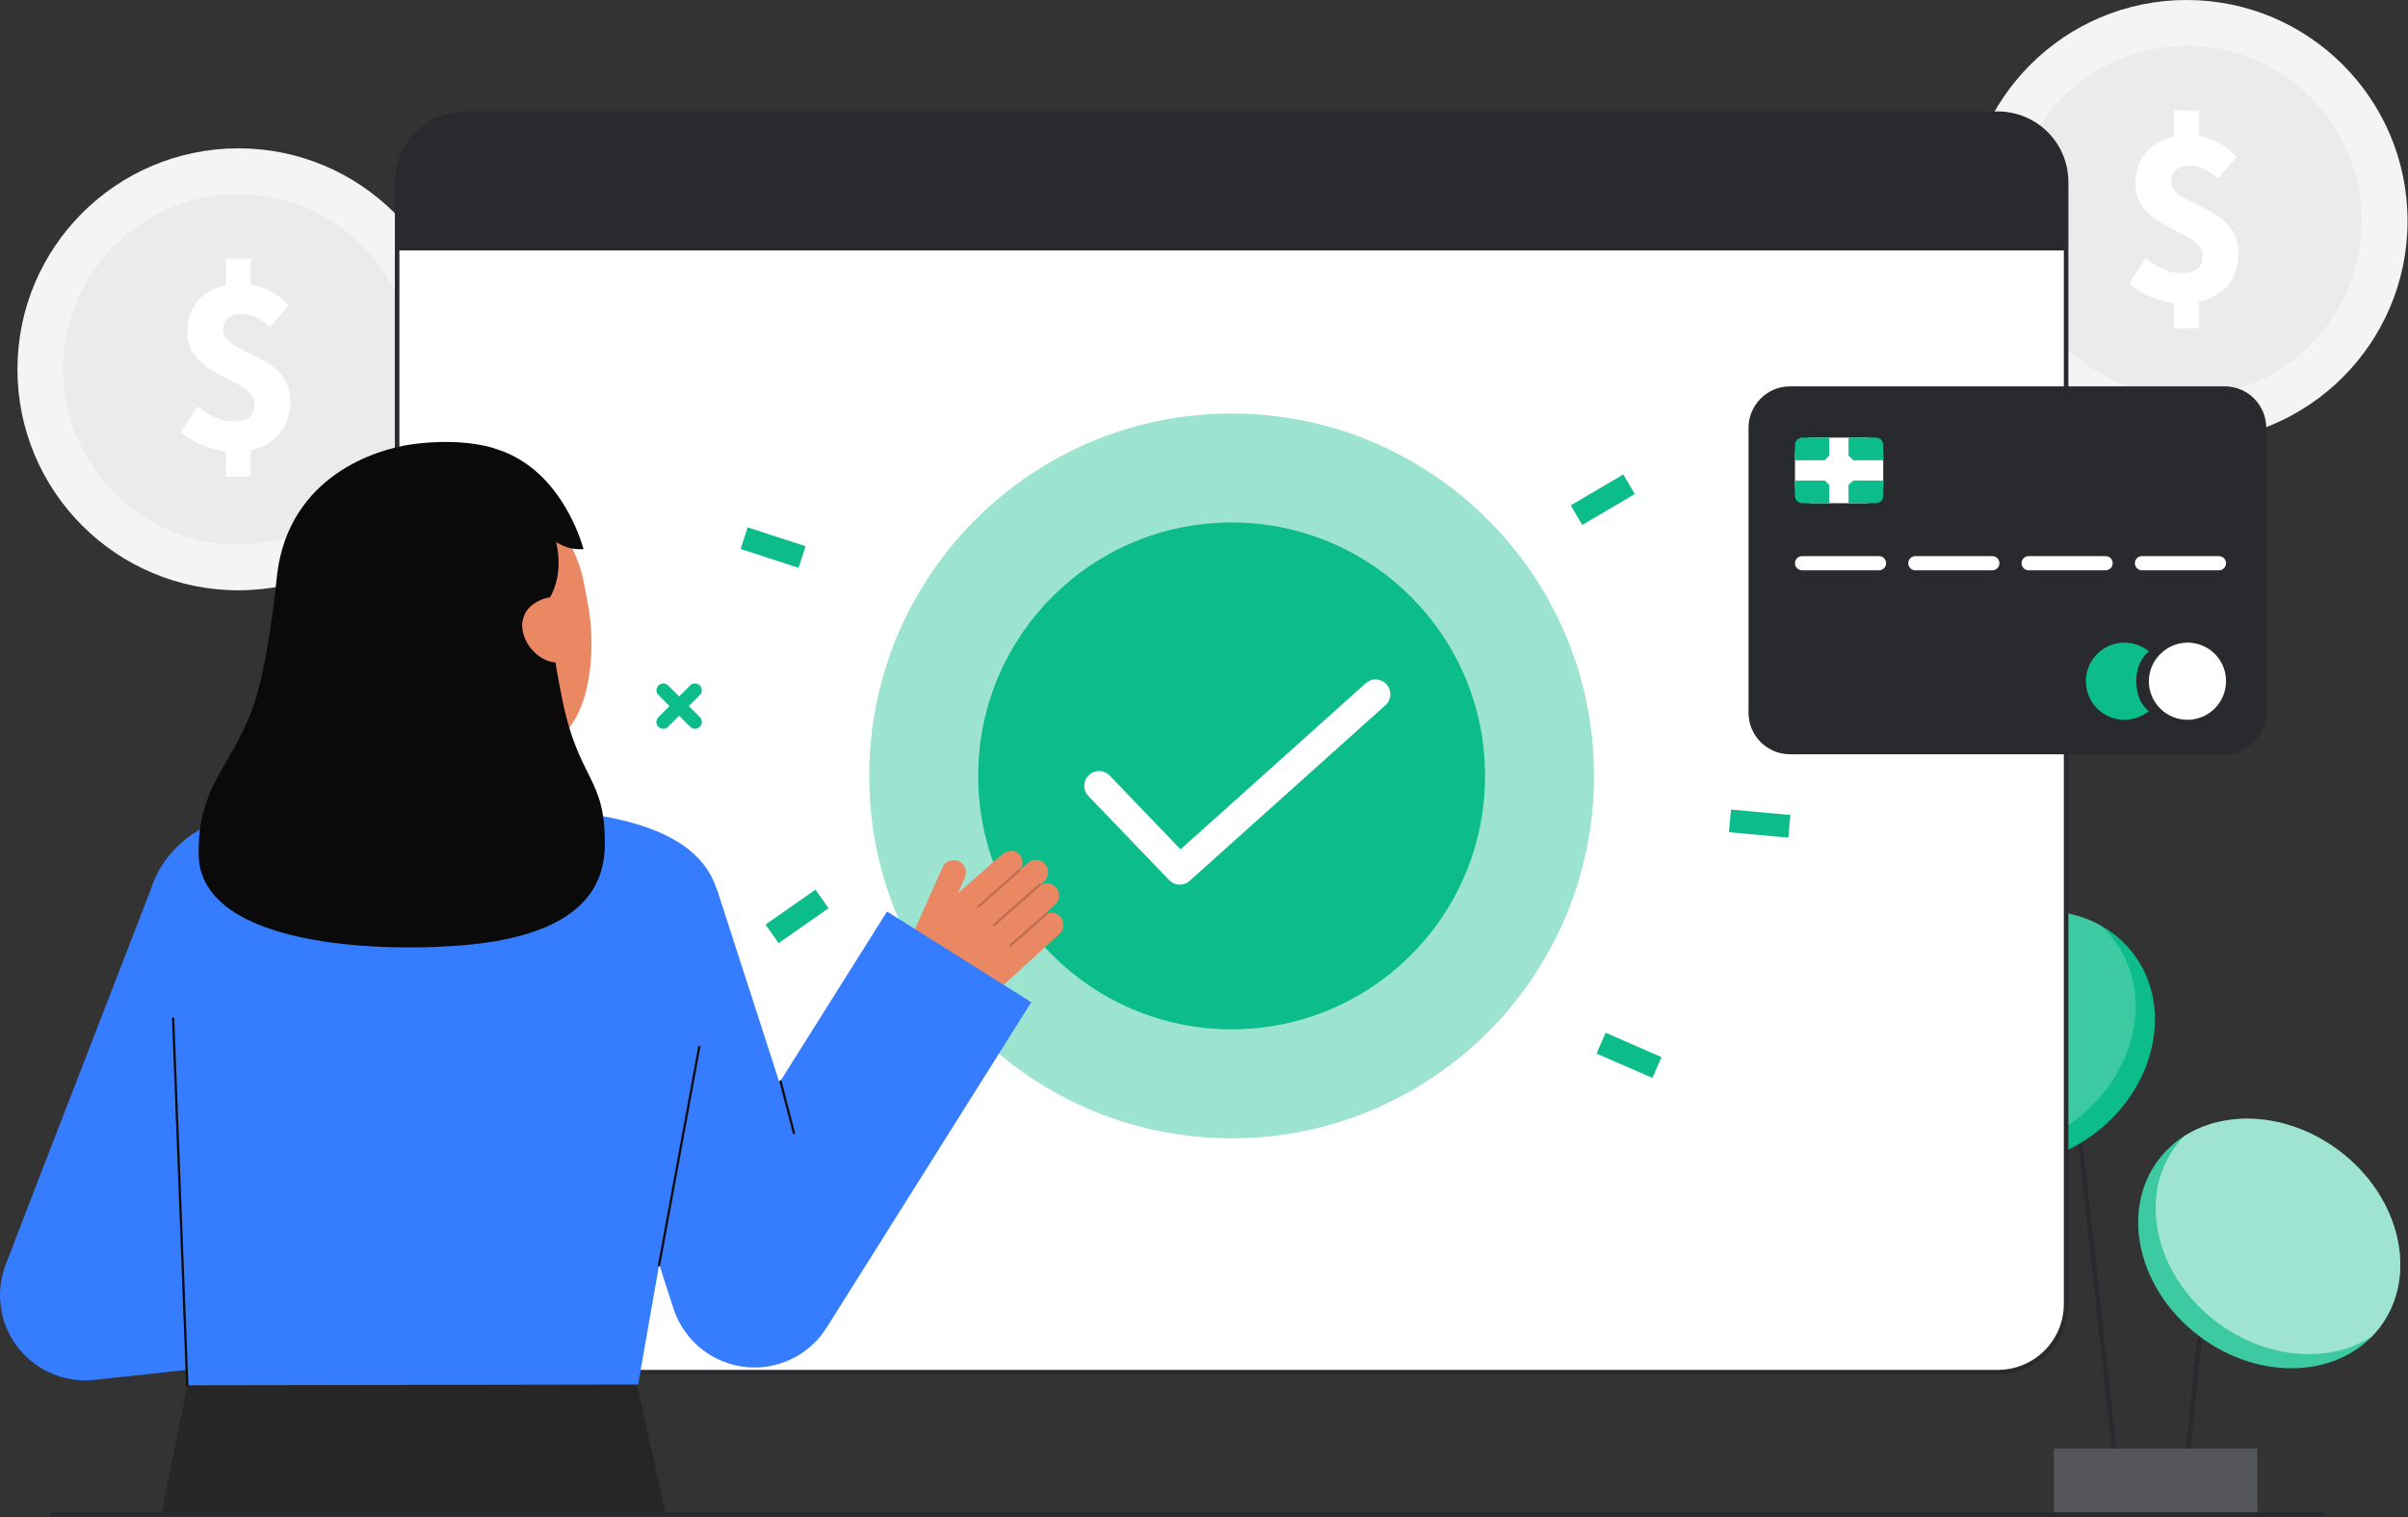 <?xml version="1.0" encoding="UTF-8"?> <svg xmlns="http://www.w3.org/2000/svg" width="1060" height="668" viewBox="0 0 1060 668" fill="none"><rect x="0" y="0" width="1060" height="668" fill="#333333" stroke="none"/> <g clip-path="url(#clip0_133_320)"> <path d="M909.362 434.684L907.374 434.902L931.924 659.247L933.912 659.029L909.362 434.684Z" fill="#292A2E"></path> <path d="M972.948 532.623L960.87 652.104L962.86 652.305L974.938 532.824L972.948 532.623Z" fill="#292A2E"></path> <path d="M993.714 637.662H904.098V666.745H993.714V637.662Z" fill="#292A2E"></path> <path opacity="0.2" d="M993.714 637.662H904.098V666.745H993.714V637.662Z" fill="white"></path> <path d="M1047.74 584.111C1064.71 561.548 1056.62 526.813 1029.66 506.528C1002.7 486.243 967.083 488.09 950.106 510.653C933.13 533.216 941.223 567.951 968.183 588.236C995.143 608.52 1030.76 606.674 1047.74 584.111Z" fill="#0CBC8B"></path> <path opacity="0.2" d="M1047.74 584.111C1064.71 561.548 1056.62 526.813 1029.66 506.528C1002.7 486.243 967.083 488.09 950.106 510.653C933.13 533.216 941.223 567.951 968.183 588.236C995.143 608.52 1030.76 606.674 1047.74 584.111Z" fill="white"></path> <path opacity="0.5" d="M1047.74 584.115C1046.6 585.637 1045.35 587.078 1044.01 588.429C1025.32 600.368 997.742 598.488 975.859 582.021C948.902 561.74 940.811 527.005 957.789 504.443C958.931 502.925 960.171 501.484 961.503 500.129C980.203 488.181 1007.78 490.069 1029.67 506.529C1056.62 526.817 1064.71 561.552 1047.74 584.115Z" fill="white"></path> <path d="M922.677 498.511C949.385 477.895 956.644 442.538 938.891 419.539C921.137 396.54 885.095 394.608 858.387 415.224C831.679 435.84 824.42 471.197 842.173 494.196C859.927 517.195 895.969 519.127 922.677 498.511Z" fill="#0CBC8B"></path> <path opacity="0.2" d="M914.212 492.593C893.529 508.569 867.243 511.003 848.189 500.603C845.984 498.661 843.97 496.512 842.174 494.186C824.418 471.194 831.674 435.833 858.382 415.221C879.066 399.254 905.352 396.811 924.397 407.202C926.607 409.145 928.624 411.297 930.42 413.628C948.177 436.62 940.919 471.981 914.212 492.593Z" fill="white"></path> <path d="M104.955 259.851C158.679 259.851 202.23 216.3 202.23 162.576C202.23 108.853 158.679 65.301 104.955 65.301C51.231 65.301 7.68 108.853 7.68 162.576C7.68 216.3 51.231 259.851 104.955 259.851Z" fill="#F4F4F4"></path> <g opacity="0.05"> <path d="M104.955 239.691C147.544 239.691 182.07 205.165 182.07 162.576C182.07 119.987 147.544 85.461 104.955 85.461C62.366 85.461 27.84 119.987 27.84 162.576C27.84 205.165 62.366 239.691 104.955 239.691Z" fill="#292A2E"></path> </g> <path d="M79.714 190.121L86.908 178.966C92.608 183.335 97.597 185.566 102.9 185.566C109.258 185.566 112.055 182.929 112.055 177.824C112.055 166.284 82.446 166.492 82.446 146.251C82.446 133.239 91.459 124.951 105.672 124.951C115.267 124.951 121.786 128.911 127.025 134.467L118.775 143.918C114.698 140.21 111.241 138.257 106.557 138.257C101.157 138.257 98.234 140.433 98.234 145.472C98.234 156.172 127.842 155.235 127.842 176.672C127.842 189.553 119.319 198.872 102.9 198.872C95.816 198.869 86.049 195.861 79.714 190.121ZM99.443 113.956H110.385V130.11H99.443V113.956ZM99.443 192.137H110.385V209.861H99.443V192.137Z" fill="white"></path> <path d="M962.528 194.55C1016.25 194.55 1059.8 150.999 1059.8 97.275C1059.8 43.551 1016.25 0 962.528 0C908.805 0 865.253 43.551 865.253 97.275C865.253 150.999 908.805 194.55 962.528 194.55Z" fill="#F4F4F4"></path> <g opacity="0.05"> <path d="M962.528 174.39C1005.12 174.39 1039.64 139.864 1039.64 97.275C1039.64 54.686 1005.12 20.16 962.528 20.16C919.939 20.16 885.413 54.686 885.413 97.275C885.413 139.864 919.939 174.39 962.528 174.39Z" fill="#292A2E"></path> </g> <path d="M937.287 124.819L944.481 113.665C950.181 118.033 955.169 120.265 960.473 120.265C966.831 120.265 969.627 117.627 969.627 112.522C969.627 100.982 940.019 101.19 940.019 80.949C940.019 67.938 949.032 59.649 963.245 59.649C972.839 59.649 979.358 63.608 984.598 69.164L976.347 78.615C972.27 74.907 968.813 72.955 964.13 72.955C958.73 72.955 955.806 75.131 955.806 80.17C955.806 90.87 985.415 89.932 985.415 111.37C985.415 124.25 976.891 133.57 960.473 133.57C953.388 133.568 943.621 130.56 937.287 124.819ZM957.015 48.655H967.957V64.808H957.015V48.655ZM957.015 126.835H967.957V144.56H957.015V126.835Z" fill="white"></path> <path d="M879.502 50.064H204.814C188.245 50.064 174.814 63.495 174.814 80.064V574.039C174.814 590.608 188.245 604.039 204.814 604.039H879.502C896.071 604.039 909.502 590.608 909.502 574.039V80.064C909.502 63.495 896.071 50.064 879.502 50.064Z" fill="white"></path> <path d="M879.5 605.038H204.814C196.595 605.028 188.716 601.759 182.904 595.948C177.093 590.136 173.824 582.257 173.814 574.038V80.064C173.823 71.845 177.092 63.965 182.904 58.154C188.716 52.342 196.595 49.073 204.814 49.064H879.5C887.719 49.073 895.599 52.342 901.41 58.154C907.222 63.965 910.491 71.845 910.5 80.064V574.038C910.491 582.257 907.222 590.136 901.41 595.948C895.598 601.76 887.719 605.029 879.5 605.038ZM204.814 51.064C197.125 51.072 189.754 54.13 184.317 59.567C178.881 65.004 175.822 72.375 175.814 80.064V574.038C175.822 581.727 178.881 589.098 184.317 594.535C189.754 599.971 197.125 603.03 204.814 603.038H879.5C887.189 603.03 894.56 599.971 899.997 594.535C905.433 589.098 908.492 581.727 908.5 574.038V80.064C908.492 72.375 905.433 65.004 899.997 59.567C894.56 54.13 887.189 51.072 879.5 51.064H204.814Z" fill="#292A2E"></path> <path d="M305.955 320.821C305.561 320.821 305.171 320.744 304.807 320.593C304.443 320.442 304.112 320.221 303.834 319.942L289.834 305.942C289.288 305.376 288.985 304.618 288.992 303.832C288.999 303.045 289.314 302.293 289.871 301.737C290.427 301.18 291.179 300.865 291.966 300.858C292.752 300.851 293.51 301.154 294.076 301.7L308.076 315.7C308.495 316.12 308.781 316.654 308.897 317.236C309.012 317.818 308.953 318.421 308.726 318.969C308.499 319.517 308.115 319.986 307.621 320.315C307.128 320.645 306.548 320.821 305.955 320.821Z" fill="#0CBC8B"></path> <path d="M291.955 320.821C291.362 320.821 290.782 320.645 290.289 320.315C289.795 319.986 289.411 319.517 289.184 318.969C288.957 318.421 288.898 317.818 289.013 317.236C289.129 316.654 289.415 316.12 289.834 315.7L303.834 301.7C304.4 301.154 305.158 300.851 305.944 300.858C306.731 300.865 307.483 301.18 308.039 301.737C308.596 302.293 308.911 303.045 308.918 303.832C308.925 304.618 308.622 305.376 308.076 305.942L294.076 319.942C293.798 320.221 293.467 320.442 293.103 320.593C292.739 320.744 292.349 320.822 291.955 320.821Z" fill="#0CBC8B"></path> <path d="M706.804 454.631L702.807 463.798L727.401 474.52L731.397 465.353L706.804 454.631Z" fill="#0CBC8B"></path> <path d="M714.567 208.872L691.436 222.464L696.502 231.085L719.633 217.493L714.567 208.872Z" fill="#0CBC8B"></path> <path d="M329.117 232.148L326.019 241.656L351.529 249.968L354.627 240.46L329.117 232.148Z" fill="#0CBC8B"></path> <path d="M358.981 391.62L337.008 406.993L342.738 415.183L364.711 399.81L358.981 391.62Z" fill="#0CBC8B"></path> <path d="M761.996 356.381L761.078 366.339L787.21 368.748L788.128 358.79L761.996 356.381Z" fill="#0CBC8B"></path> <path d="M788.609 284.752C788.215 284.753 787.825 284.675 787.461 284.524C787.097 284.373 786.766 284.152 786.488 283.873L772.488 269.873C772.201 269.596 771.973 269.265 771.816 268.899C771.658 268.533 771.576 268.14 771.572 267.741C771.569 267.343 771.645 266.948 771.796 266.579C771.946 266.21 772.169 265.875 772.451 265.594C772.732 265.312 773.067 265.089 773.436 264.939C773.805 264.788 774.2 264.712 774.598 264.715C774.997 264.719 775.39 264.801 775.756 264.959C776.122 265.116 776.453 265.344 776.73 265.631L790.73 279.631C791.149 280.051 791.435 280.585 791.551 281.167C791.666 281.749 791.607 282.352 791.38 282.9C791.153 283.448 790.769 283.917 790.275 284.246C789.782 284.576 789.202 284.752 788.609 284.752Z" fill="#0CBC8B"></path> <path d="M774.609 284.752C774.016 284.752 773.436 284.576 772.943 284.246C772.449 283.917 772.065 283.448 771.838 282.9C771.611 282.352 771.552 281.749 771.667 281.167C771.783 280.585 772.069 280.051 772.488 279.631L786.488 265.631C786.765 265.344 787.096 265.116 787.462 264.959C787.828 264.801 788.221 264.719 788.62 264.715C789.018 264.712 789.413 264.788 789.782 264.939C790.151 265.089 790.486 265.312 790.767 265.594C791.049 265.875 791.272 266.21 791.422 266.579C791.573 266.948 791.649 267.343 791.646 267.741C791.642 268.14 791.56 268.533 791.402 268.899C791.245 269.265 791.017 269.596 790.73 269.873L776.73 283.873C776.452 284.152 776.121 284.373 775.757 284.524C775.393 284.675 775.003 284.752 774.609 284.752Z" fill="#0CBC8B"></path> <path opacity="0.4" d="M542.158 501.089C630.263 501.089 701.687 429.665 701.687 341.56C701.687 253.455 630.263 182.031 542.158 182.031C454.053 182.031 382.629 253.455 382.629 341.56C382.629 429.665 454.053 501.089 542.158 501.089Z" fill="#0CBC8B"></path> <path d="M542.158 453.127C603.775 453.127 653.725 403.177 653.725 341.56C653.725 279.943 603.775 229.993 542.158 229.993C480.541 229.993 430.591 279.943 430.591 341.56C430.591 403.177 480.541 453.127 542.158 453.127Z" fill="#0CBC8B"></path> <path d="M519.345 389.423C518.469 389.424 517.602 389.247 516.796 388.903C515.991 388.559 515.263 388.056 514.657 387.423L479.146 350.466C478.544 349.853 478.069 349.126 477.749 348.328C477.429 347.53 477.271 346.677 477.283 345.817C477.296 344.958 477.478 344.109 477.821 343.32C478.163 342.532 478.659 341.819 479.279 341.224C479.899 340.628 480.63 340.161 481.432 339.85C482.233 339.539 483.089 339.391 483.948 339.413C484.807 339.434 485.654 339.627 486.439 339.978C487.223 340.329 487.93 340.833 488.519 341.459L519.679 373.887L601.143 300.808C601.777 300.228 602.519 299.78 603.327 299.489C604.135 299.198 604.993 299.07 605.85 299.113C606.708 299.155 607.549 299.367 608.324 299.736C609.1 300.106 609.794 300.625 610.368 301.264C610.941 301.903 611.382 302.65 611.666 303.461C611.949 304.271 612.069 305.13 612.018 305.987C611.968 306.845 611.748 307.683 611.371 308.455C610.994 309.227 610.469 309.917 609.824 310.484L523.685 387.758C522.494 388.831 520.948 389.424 519.345 389.423Z" fill="white"></path> <path d="M909.5 80.06V110.247H174.817V80.06C174.817 72.103 177.978 64.473 183.604 58.847C189.23 53.221 196.861 50.06 204.817 50.06H879.5C887.456 50.06 895.087 53.221 900.713 58.847C906.339 64.473 909.5 72.103 909.5 80.06Z" fill="#292A2E"></path> <path d="M37.495 607.657C31.454 607.656 25.502 606.196 20.147 603.4C14.791 600.604 10.191 596.556 6.736 591.6C3.282 586.644 1.076 580.926 0.306 574.934C-0.463 568.942 0.226 562.853 2.316 557.185C4.437 551.43 58.841 410.992 68.316 386.585L133.787 424.685C128.462 438.41 109.168 490.43 93.668 532.336L119.419 529.536L127.524 598.097L41.558 607.443C40.209 607.587 38.852 607.659 37.495 607.657Z" fill="#367CFF"></path> <path d="M82.435 609.827L71 666.745H293.099L280.306 608.745L82.435 609.827Z" fill="#262626"></path> <path d="M251.64 357.38C251.41 357.35 245.11 381.06 195.94 377.37C161.9 374.82 153.6 351.65 152.82 351.65C156.49 350.87 162.45 350.06 164.08 349.19C169.44 346.31 173.344 342.804 175.31 335.28C176.847 329.396 177.63 306.745 177.63 295.38L230.01 307.15C229.28 319.97 224.17 349.69 242.08 354.95C245.06 355.82 248.27 356.62 251.64 357.38Z" fill="#E98862"></path> <path d="M228.2 332.354C207.551 333.984 181.025 325.265 175.986 297.715L171.44 272.857C166.401 245.307 176.787 220.327 202.727 215.583C228.666 210.839 252.14 229.626 257.178 257.176L259.191 268.182C261.121 278.752 265.04 329.448 228.2 332.354Z" fill="#E98862"></path> <path d="M130.456 355.464C111.9 356.841 92.979 358.85 79.325 371.491C62.881 386.715 59.901 405.434 70.392 456.948C79.418 501.273 75.838 520.642 81.876 602.434C82.054 604.844 82.435 609.827 82.435 609.827L280.935 609.498C280.935 609.498 299.535 500.981 309.804 450.93C317.613 412.879 338.125 366.686 251.64 357.377C251.412 357.352 182.049 351.636 130.456 355.464Z" fill="#367CFF"></path> <path d="M82.435 610.328C82.306 610.328 82.181 610.278 82.088 610.188C81.995 610.099 81.94 609.976 81.935 609.847L75.714 448.372C75.709 448.24 75.757 448.111 75.847 448.013C75.938 447.916 76.062 447.859 76.195 447.854C76.261 447.849 76.328 447.857 76.391 447.879C76.454 447.9 76.511 447.935 76.56 447.98C76.609 448.025 76.648 448.08 76.674 448.141C76.701 448.202 76.714 448.268 76.714 448.334L82.935 609.809C82.94 609.941 82.892 610.07 82.802 610.168C82.712 610.265 82.587 610.322 82.454 610.327L82.435 610.328Z" fill="#0C0C0C"></path> <path d="M400.948 413.118L414.894 381.835C415.201 381.148 415.647 380.532 416.204 380.026C416.762 379.521 417.419 379.137 418.133 378.899C418.847 378.662 419.603 378.575 420.352 378.646C421.101 378.717 421.828 378.942 422.485 379.309C423.678 380.024 424.564 381.156 424.969 382.486C425.374 383.817 425.271 385.25 424.679 386.509L421.689 393.216L440.775 376.438C442.864 374.538 446.645 373.538 448.625 376.022C449.449 376.928 449.942 378.087 450.023 379.31C450.104 380.532 449.768 381.746 449.07 382.753C449.093 382.768 449.114 382.785 449.133 382.805C449.145 382.822 449.156 382.84 449.165 382.859L452.387 379.926C452.984 379.383 453.695 378.98 454.467 378.747C455.24 378.513 456.055 378.455 456.852 378.576C457.65 378.697 458.411 378.995 459.079 379.448C459.748 379.9 460.306 380.496 460.715 381.192C461.337 382.301 461.559 383.59 461.344 384.843C461.129 386.096 460.491 387.237 459.535 388.076L458.164 389.324C458.181 389.38 458.189 389.439 458.186 389.498C459.308 388.87 460.617 388.661 461.879 388.909C463.141 389.158 464.273 389.847 465.074 390.853C465.917 391.98 466.305 393.384 466.159 394.784C466.013 396.184 465.345 397.478 464.287 398.407L460.887 401.507C460.966 401.497 461.046 401.506 461.121 401.533C461.196 401.561 461.263 401.605 461.317 401.664C461.378 401.737 461.416 401.825 461.428 401.919C462.583 401.637 463.798 401.742 464.887 402.218C465.976 402.694 466.878 403.514 467.456 404.553C468.041 405.657 468.235 406.926 468.009 408.154C467.782 409.383 467.147 410.498 466.207 411.321L437.472 437.482C433.452 441.142 428.431 443.518 423.051 444.305C417.672 445.093 412.18 444.256 407.28 441.902C403.054 439.873 399.787 436.275 398.171 431.875C396.556 427.474 396.72 422.617 398.629 418.336L400.948 413.118Z" fill="#E98862"></path> <g opacity="0.2"> <path d="M430.26 399.45C430.349 399.547 430.472 399.604 430.603 399.611C430.734 399.618 430.862 399.573 430.96 399.486L449.091 383.507C449.14 383.464 449.18 383.411 449.209 383.352C449.238 383.293 449.255 383.229 449.259 383.163C449.263 383.098 449.254 383.032 449.233 382.97C449.212 382.908 449.178 382.85 449.135 382.801C449.092 382.752 449.039 382.712 448.98 382.683C448.921 382.654 448.857 382.637 448.791 382.633C448.726 382.629 448.66 382.638 448.598 382.659C448.536 382.68 448.478 382.714 448.429 382.757L430.3 398.735C430.251 398.778 430.211 398.831 430.182 398.89C430.153 398.949 430.136 399.013 430.132 399.079C430.128 399.144 430.136 399.21 430.158 399.272C430.179 399.334 430.213 399.392 430.256 399.441L430.26 399.45Z" fill="#0C0C0C"></path> </g> <g opacity="0.2"> <path d="M437.087 407.641C437.176 407.737 437.299 407.795 437.43 407.802C437.561 407.808 437.689 407.763 437.787 407.676L458.021 389.844C458.07 389.801 458.11 389.748 458.139 389.689C458.168 389.63 458.185 389.566 458.189 389.5C458.193 389.435 458.184 389.369 458.163 389.307C458.142 389.245 458.108 389.187 458.065 389.138C457.975 389.042 457.852 388.985 457.721 388.976C457.59 388.968 457.46 389.01 457.359 389.094L437.125 406.926C437.076 406.969 437.035 407.022 437.007 407.081C436.978 407.14 436.961 407.204 436.957 407.27C436.953 407.335 436.961 407.401 436.983 407.463C437.004 407.525 437.037 407.583 437.081 407.632L437.087 407.641Z" fill="#0C0C0C"></path> </g> <g opacity="0.2"> <path d="M444.43 416.554C444.519 416.651 444.642 416.708 444.773 416.715C444.904 416.722 445.032 416.677 445.13 416.59L461.27 402.366C461.37 402.278 461.43 402.154 461.439 402.022C461.447 401.889 461.402 401.759 461.315 401.659C461.227 401.56 461.103 401.499 460.97 401.491C460.838 401.483 460.708 401.527 460.608 401.615L444.468 415.84C444.419 415.883 444.379 415.936 444.35 415.995C444.321 416.054 444.304 416.118 444.3 416.184C444.296 416.249 444.304 416.315 444.326 416.377C444.347 416.439 444.381 416.497 444.424 416.546L444.43 416.554Z" fill="#0C0C0C"></path> </g> <path d="M247.344 307.06C243.638 288.436 241.938 276.011 242.135 262.902C247.356 253.744 245.983 243.234 244.796 238.692C249.913 241.484 252.053 241.792 256.869 241.792C256.869 241.792 248.235 207.141 218.889 197.817C213.489 195.717 199.715 193.064 181.421 195.573C165.861 197.707 127.505 209.341 122.021 252.523V252.548C121.839 253.98 118.157 293.765 110.815 312.854C100.944 338.516 87.088 346.489 87.439 376.096C87.891 414.18 157.905 419.25 200.139 416.396C242.373 413.542 265.939 399.662 266.247 372.216C266.587 341.465 254.76 344.321 247.344 307.06Z" fill="#0A0A0A"></path> <path d="M247.356 291.449C239.473 292.89 231.54 285.625 230.099 277.743C228.658 269.861 234.252 264.343 242.135 262.902L247.356 291.449Z" fill="#E98862"></path> <path d="M332.143 601.98C324.214 601.979 316.489 599.465 310.077 594.801C303.665 590.136 298.895 583.56 296.453 576.016L244.353 414.882L315.715 391.808L343.115 476.562L390.468 401.257L453.959 441.18L363.88 584.44C360.504 589.808 355.822 594.233 350.272 597.3C344.722 600.368 338.484 601.978 332.143 601.98Z" fill="#367CFF"></path> <path d="M290.1 557.491C290.069 557.491 290.038 557.489 290.008 557.483C289.878 557.459 289.762 557.384 289.687 557.274C289.612 557.165 289.584 557.03 289.608 556.9L307.319 460.759C307.343 460.629 307.418 460.513 307.527 460.438C307.636 460.362 307.771 460.333 307.902 460.357C308.032 460.382 308.148 460.456 308.223 460.566C308.298 460.675 308.327 460.81 308.303 460.94L290.592 557.082C290.571 557.197 290.51 557.301 290.42 557.375C290.33 557.45 290.217 557.491 290.1 557.491Z" fill="#0C0C0C"></path> <path d="M349.489 499.256C349.378 499.256 349.27 499.22 349.183 499.152C349.095 499.084 349.032 498.989 349.004 498.882L343.104 476.156C343.088 476.092 343.084 476.026 343.093 475.961C343.102 475.896 343.124 475.834 343.157 475.777C343.19 475.72 343.234 475.671 343.287 475.631C343.339 475.592 343.399 475.563 343.462 475.547C343.526 475.53 343.592 475.526 343.657 475.535C343.722 475.544 343.785 475.566 343.841 475.6C343.898 475.633 343.948 475.677 343.987 475.729C344.027 475.782 344.056 475.841 344.072 475.905L349.972 498.631C350.005 498.759 349.986 498.896 349.919 499.01C349.851 499.124 349.741 499.207 349.613 499.24C349.573 499.251 349.531 499.256 349.489 499.256Z" fill="#0C0C0C"></path> <path d="M22.765 667.745H1022.41C1022.67 667.745 1022.93 667.64 1023.11 667.452C1023.3 667.265 1023.41 667.01 1023.41 666.745C1023.41 666.48 1023.3 666.225 1023.11 666.038C1022.93 665.85 1022.67 665.745 1022.41 665.745H22.765C22.5 665.745 22.245 665.85 22.058 666.038C21.87 666.225 21.765 666.48 21.765 666.745C21.765 667.01 21.87 667.265 22.058 667.452C22.245 667.64 22.5 667.745 22.765 667.745Z" fill="#292A2E"></path> <path d="M787.979 332.036H979.323C989.418 332.036 997.601 323.853 997.601 313.758V188.358C997.601 178.263 989.418 170.08 979.323 170.08L787.979 170.08C777.884 170.08 769.701 178.263 769.701 188.358V313.758C769.701 323.853 777.884 332.036 787.979 332.036Z" fill="#292A2E"></path> <path d="M821.516 192.642H797.624C793.494 192.642 790.146 195.99 790.146 200.12V214.035C790.146 218.165 793.494 221.513 797.624 221.513H821.516C825.646 221.513 828.994 218.165 828.994 214.035V200.12C828.994 195.99 825.646 192.642 821.516 192.642Z" fill="white"></path> <path d="M828.994 195.844V202.619H815.833L813.71 200.5V192.646H825.792C826.212 192.646 826.628 192.728 827.017 192.889C827.405 193.049 827.758 193.285 828.055 193.582C828.353 193.879 828.589 194.231 828.75 194.62C828.911 195.008 828.994 195.424 828.994 195.844Z" fill="#0CBC8B"></path> <path d="M828.994 211.535V218.31C828.994 219.159 828.657 219.973 828.057 220.573C827.457 221.173 826.643 221.51 825.794 221.51H813.71V213.443L815.833 211.533L828.994 211.535Z" fill="#0CBC8B"></path> <path d="M805.218 192.642V200.5L803.308 202.623H790.146V195.848C790.146 195.428 790.229 195.012 790.39 194.623C790.55 194.235 790.786 193.882 791.083 193.585C791.38 193.288 791.733 193.052 792.121 192.892C792.51 192.731 792.926 192.648 793.346 192.648L805.218 192.642Z" fill="#0CBC8B"></path> <path d="M805.218 213.445V221.512H793.349C792.929 221.512 792.513 221.429 792.124 221.268C791.736 221.108 791.383 220.872 791.086 220.575C790.789 220.278 790.553 219.925 790.393 219.537C790.232 219.148 790.149 218.732 790.149 218.312V211.537H803.311L805.218 213.445Z" fill="#0CBC8B"></path> <path d="M979.89 299.879C979.89 304.383 978.101 308.703 974.916 311.888C971.731 315.073 967.411 316.862 962.907 316.862C958.403 316.862 954.083 315.073 950.898 311.888C947.713 308.703 945.924 304.383 945.924 299.879C945.927 297.347 946.501 294.849 947.603 292.57C948.706 290.291 950.309 288.291 952.293 286.718C954.774 284.688 957.782 283.406 960.965 283.021C964.147 282.636 967.374 283.165 970.267 284.545C973.161 285.924 975.602 288.099 977.307 290.814C979.011 293.529 979.908 296.673 979.893 299.879H979.89Z" fill="white"></path> <path d="M945.924 313.041C943.434 315.071 940.42 316.354 937.231 316.74C934.041 317.125 930.808 316.599 927.906 315.221C925.004 313.843 922.552 311.67 920.836 308.954C919.119 306.239 918.208 303.092 918.208 299.879C918.208 296.667 919.119 293.52 920.836 290.805C922.552 288.089 925.004 285.916 927.906 284.538C930.808 283.16 934.041 282.634 937.231 283.019C940.42 283.405 943.434 284.688 945.924 286.718C942.103 289.902 940.395 294.572 940.395 299.879C940.395 305.186 942.1 310.069 945.924 313.041Z" fill="#0CBC8B"></path> <path d="M827.136 244.809H793.27C791.545 244.809 790.146 246.208 790.146 247.933V247.934C790.146 249.659 791.545 251.058 793.27 251.058H827.136C828.861 251.058 830.26 249.659 830.26 247.934V247.933C830.26 246.208 828.861 244.809 827.136 244.809Z" fill="white"></path> <path d="M877.013 244.809H843.147C841.422 244.809 840.023 246.208 840.023 247.933V247.934C840.023 249.659 841.422 251.058 843.147 251.058H877.013C878.738 251.058 880.137 249.659 880.137 247.934V247.933C880.137 246.208 878.738 244.809 877.013 244.809Z" fill="white"></path> <path d="M926.889 244.809H893.023C891.298 244.809 889.899 246.208 889.899 247.933V247.934C889.899 249.659 891.298 251.058 893.023 251.058H926.889C928.614 251.058 930.013 249.659 930.013 247.934V247.933C930.013 246.208 928.614 244.809 926.889 244.809Z" fill="white"></path> <path d="M976.765 244.809H942.899C941.174 244.809 939.775 246.208 939.775 247.933V247.934C939.775 249.659 941.174 251.058 942.899 251.058H976.765C978.49 251.058 979.889 249.659 979.889 247.934V247.933C979.889 246.208 978.49 244.809 976.765 244.809Z" fill="white"></path> </g> <defs> <clipPath id="clip0_133_320"> <rect width="1059.8" height="667.745" fill="white"></rect> </clipPath> </defs> </svg> 